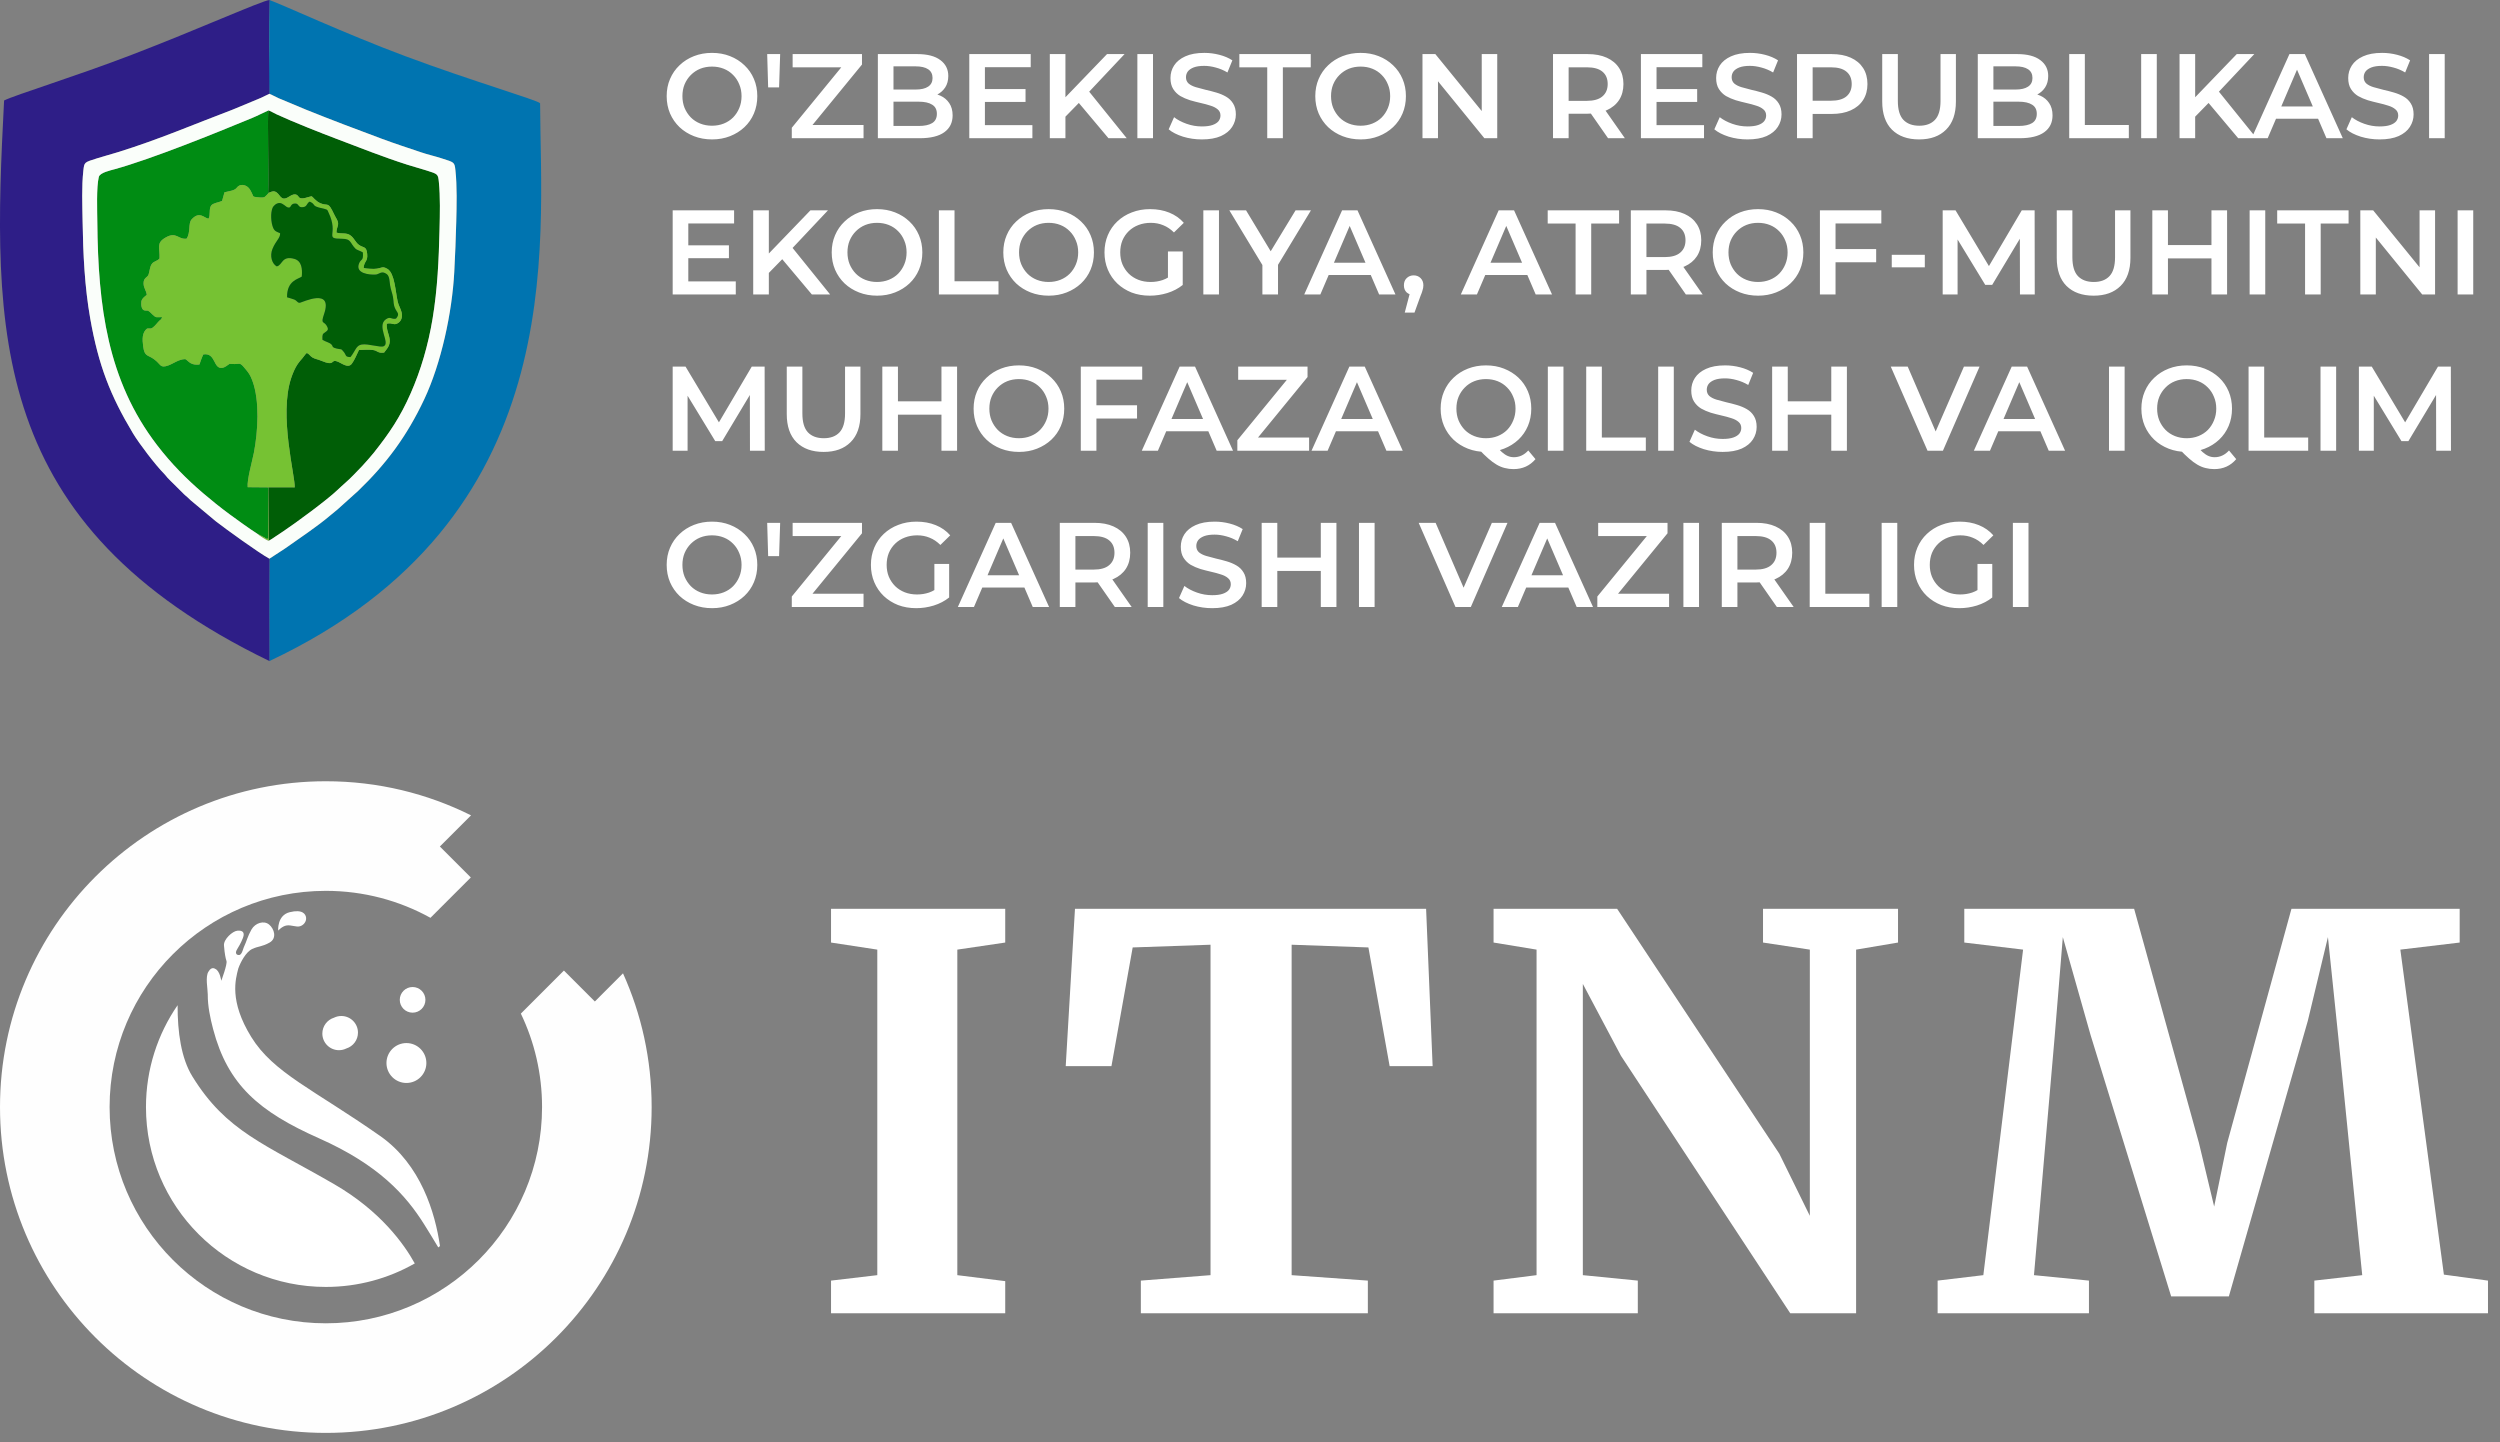 <svg width="208" height="120" viewBox="0 0 208 120" fill="none" xmlns="http://www.w3.org/2000/svg">
<rect x="0" y="0" width="208" height="120" fill="#808080" stroke="none"/>
<path fill-rule="evenodd" clip-rule="evenodd" d="M22.415 7.806C22.66 7.901 22.907 8.052 23.159 8.162L25.474 9.13C26.507 9.546 27.544 9.951 28.601 10.355C29.671 10.765 30.719 11.159 31.79 11.555C33.029 12.012 33.821 12.26 35.028 12.67C35.6 12.865 36.155 12.984 36.739 13.173C37.802 13.518 37.816 13.462 37.894 14.187C38.033 15.485 37.995 17.102 37.961 18.442C37.925 19.842 37.869 21.245 37.795 22.634C37.612 26.052 36.699 30.24 35.301 33.212C33.849 36.298 32.136 38.592 29.808 40.833L28.082 42.386C27.888 42.551 27.696 42.696 27.495 42.868C26.409 43.798 24.873 44.813 23.728 45.626L22.416 46.483C22.408 49.216 22.392 52.309 22.415 55C47.541 43.17 44.978 20.527 44.936 8.591C44.728 8.329 39.218 6.727 33.722 4.674C28.688 2.795 23.683 0.464 22.421 0C22.407 0.571 22.402 1.631 22.402 1.958C22.402 2.61 22.402 3.263 22.402 3.916C22.402 5.174 22.346 6.565 22.415 7.806Z" fill="#0074B0"/>
<path fill-rule="evenodd" clip-rule="evenodd" d="M22.415 55C22.409 54.071 22.402 51.927 22.402 50.728L22.416 46.483C21.569 46.026 18.8 44.028 17.948 43.364L15.868 41.626L13.935 39.746C13.847 39.646 13.78 39.543 13.69 39.454C12.933 38.697 11.564 36.884 11.067 36.057C9.18 32.915 8.196 30.403 7.508 26.504C7.044 23.876 6.913 21.142 6.872 18.404C6.853 17.067 6.788 15.501 6.936 14.194C7.016 13.483 7.003 13.513 8.092 13.169C8.652 12.992 9.235 12.841 9.8 12.665C13.243 11.594 16.113 10.349 19.354 9.123L21.672 8.159C21.929 8.051 22.168 7.911 22.416 7.806C22.389 5.359 22.351 2.442 22.421 0C21.806 0.048 16.395 2.478 10.957 4.561C6.162 6.398 1.301 7.884 0.34 8.36C-0.655 27.643 -1.012 43.645 22.415 55Z" fill="#2E1E87"/>
<path fill-rule="evenodd" clip-rule="evenodd" d="M22.368 16.035C22.502 16.003 22.655 15.877 22.856 15.932C23.333 16.063 23.307 16.856 24.046 16.363C24.656 15.956 24.779 16.306 24.879 16.414C25.096 16.646 25.651 16.37 25.915 16.329C26.02 16.35 26.246 16.734 26.661 16.911C27.305 17.186 27.267 16.7 27.791 17.814C27.869 17.978 27.944 18.099 28.029 18.256C28.282 18.724 27.987 18.867 27.994 19.354C28.447 19.487 28.823 19.324 29.178 19.6C29.487 19.839 29.574 20.168 29.867 20.375C30.258 20.652 30.482 20.459 30.549 21.116C30.617 21.783 30.297 21.7 30.253 22.285C30.361 22.346 30.635 22.351 30.758 22.362C31.822 22.45 31.682 22.034 32.248 22.381C32.843 22.745 32.907 24.298 33.09 25.103C33.164 25.427 33.336 25.664 33.414 25.99C33.503 26.361 33.397 26.669 33.166 26.843C32.779 27.138 32.644 26.808 32.181 26.934C32.137 27.437 32.365 27.79 32.42 28.229C32.489 28.771 32.141 29.076 31.955 29.336C31.406 29.404 31.442 29.178 31.02 29.117C30.678 29.068 30.218 29.116 29.864 29.122C29.702 29.456 29.488 29.98 29.273 30.261C28.943 30.693 28.413 30.188 28.035 30.065C27.469 29.883 27.941 30.529 26.677 29.995C26.46 29.904 26.205 29.861 26.023 29.76C25.791 29.632 25.763 29.468 25.523 29.369C25.384 29.483 25.278 29.673 25.15 29.817C25.003 29.981 24.884 30.12 24.767 30.291C24.554 30.6 24.367 31.032 24.226 31.455C23.187 34.572 24.582 39.683 24.52 40.549L22.333 40.548L22.36 44.995C22.535 44.909 22.764 44.743 22.959 44.612C23.169 44.471 23.357 44.348 23.558 44.213C24.586 43.528 27.245 41.578 28.109 40.74C28.515 40.347 28.96 39.996 29.417 39.517L30.154 38.755C30.47 38.396 30.807 38.04 31.099 37.67C32.396 36.035 33.292 34.719 34.171 32.72C35.004 30.828 35.624 28.733 35.994 26.497C36.401 24.04 36.509 21.642 36.57 19.081C36.601 17.834 36.638 16.358 36.513 15.14C36.446 14.476 36.435 14.481 35.475 14.179C34.945 14.012 34.411 13.869 33.91 13.71C31.889 13.067 29.933 12.284 28.002 11.554C26.684 11.055 24.331 10.127 23.015 9.513C22.865 9.443 22.433 9.205 22.344 9.185C22.21 9.607 22.404 14.907 22.314 16.019C22.341 16.045 22.296 16.034 22.368 16.035Z" fill="#005E06"/>
<path fill-rule="evenodd" clip-rule="evenodd" d="M21.397 44.401L21.946 44.687C22.077 44.78 21.85 44.561 22.04 44.741C22.151 44.847 22.192 44.832 22.313 44.812L22.316 40.55L20.606 40.535C20.535 39.944 20.991 38.343 21.12 37.68C21.458 35.938 21.623 33.353 20.997 31.675C20.814 31.187 20.677 30.998 20.361 30.634C20.256 30.512 20.075 30.253 19.894 30.265C19.534 30.289 19.474 30.303 19.094 30.274C18.903 30.392 18.736 30.571 18.483 30.607C17.724 30.713 17.967 29.316 16.916 29.489C16.841 29.621 16.629 30.205 16.592 30.329C16.305 30.354 16.097 30.34 15.88 30.226C15.68 30.119 15.575 29.96 15.416 29.878C14.866 29.887 14.429 30.253 13.994 30.408C13.286 30.661 13.414 30.316 12.799 29.877C12.283 29.508 12.028 29.678 11.914 28.84C11.828 28.207 11.821 27.656 12.238 27.335C12.476 27.303 12.532 27.391 12.717 27.249C12.935 27.082 13.13 26.798 13.258 26.685C13.387 26.57 13.425 26.581 13.486 26.386C13.007 26.373 13.001 26.475 12.711 26.191C12.254 25.745 12.376 25.87 12.064 25.837C11.755 25.805 11.73 25.351 11.759 25.095C11.786 24.849 12.07 24.64 12.21 24.535C12.171 24.162 11.958 23.989 11.944 23.602C11.926 23.099 12.265 23.097 12.354 22.856C12.463 22.561 12.446 22.25 12.615 21.982C12.783 21.715 13.089 21.742 13.272 21.502C13.313 20.598 12.975 20.234 13.755 19.776C14.691 19.227 14.788 19.943 15.523 19.858C15.878 19.341 15.638 18.588 15.942 18.253C16.599 17.531 16.984 18.141 17.344 18.196C17.529 17.942 17.36 17.373 17.571 17.098C17.739 16.879 18.21 16.846 18.477 16.717L18.677 15.999C19.121 15.883 19.51 15.874 19.712 15.603C19.948 15.283 20.409 15.345 20.675 15.617C20.798 15.743 20.864 15.887 20.95 16.054C21.087 16.32 20.992 16.363 21.319 16.4C21.486 16.419 21.862 16.467 22.004 16.395C22.065 16.364 22.318 16.106 22.367 16.035C22.296 16.034 22.341 16.045 22.313 16.019C22.403 14.907 22.209 9.607 22.343 9.185C21.895 9.381 21.438 9.625 20.976 9.816C17.868 11.103 12.661 13.213 9.541 14.079C9.208 14.171 8.311 14.362 8.222 14.72C8.013 15.579 8.089 17.515 8.098 18.511C8.164 25.47 8.929 31.639 13.075 37.043C14.262 38.59 15.522 39.856 16.915 41.047C17.599 41.632 18.326 42.216 19.098 42.786C19.667 43.204 20.782 44.013 21.397 44.401Z" fill="#008C13"/>
<path fill-rule="evenodd" clip-rule="evenodd" d="M23.305 19.403C23.054 19.291 22.862 19.261 22.735 18.977C22.536 18.527 22.496 17.71 22.681 17.28C22.746 17.127 23 16.878 23.273 16.891C23.544 16.905 23.759 17.193 23.934 17.252C24.276 17.367 24.094 16.937 24.56 16.931C24.912 16.927 24.754 17.326 25.269 17.225C25.557 17.168 25.513 16.9 25.772 16.773C26.29 17.02 25.935 17.091 26.524 17.263C26.708 17.315 26.849 17.343 27.041 17.39C27.278 17.449 27.242 17.492 27.339 17.696C28.219 19.534 26.913 19.863 28.452 19.866C29.235 19.868 29.09 20.187 29.563 20.677C29.695 20.812 29.999 20.873 30.191 21.003C30.244 21.748 30.051 21.504 29.883 21.896C29.517 22.756 30.738 22.881 31.268 22.843C31.54 22.825 31.75 22.483 32.18 22.805C32.418 22.983 32.407 23.414 32.457 23.738C32.515 24.104 32.638 24.39 32.697 24.709C32.775 25.138 32.703 25.306 32.9 25.715C33.051 26.032 33.284 26.109 32.95 26.509C32.533 26.595 32.498 26.291 32.103 26.567C31.306 27.127 32.503 28.556 31.923 28.807C31.627 28.936 30.638 28.575 30.099 28.663C29.616 28.741 29.586 29.18 29.158 29.711C28.698 29.695 28.821 29.559 28.621 29.305C28.335 28.943 28.444 29.114 28.001 28.998C27.857 28.96 27.738 28.934 27.674 28.828C27.617 28.735 27.685 28.78 27.582 28.668C27.423 28.496 27.118 28.444 26.832 28.278C26.827 28.082 26.796 27.841 26.924 27.741C27.211 27.512 27.427 27.481 27.156 27.064C26.921 26.702 26.669 26.994 26.968 26.112C27.712 23.916 25.211 25.134 24.967 25.186C24.761 25.23 24.722 25.019 24.483 24.922C24.283 24.843 24.084 24.799 23.884 24.735C23.856 23.332 24.84 23.216 25.107 23.012C25.169 22.382 25.105 21.713 24.488 21.538C23.428 21.236 23.512 22.072 23.023 22.164C22.619 21.938 22.435 21.293 22.667 20.717C22.948 20.023 23.332 19.805 23.305 19.403ZM21.398 44.401C21.518 44.522 22.179 44.97 22.36 44.995L22.333 40.548L24.52 40.549C24.582 39.683 23.187 34.572 24.226 31.455C24.367 31.032 24.554 30.6 24.767 30.29C24.884 30.12 25.003 29.981 25.15 29.817C25.278 29.673 25.384 29.483 25.523 29.369C25.763 29.468 25.791 29.632 26.023 29.76C26.206 29.861 26.46 29.904 26.678 29.995C27.941 30.529 27.469 29.883 28.035 30.065C28.413 30.188 28.943 30.693 29.273 30.261C29.488 29.98 29.702 29.456 29.864 29.122C30.218 29.116 30.678 29.068 31.02 29.117C31.442 29.178 31.406 29.404 31.955 29.336C32.141 29.076 32.489 28.771 32.42 28.229C32.365 27.79 32.137 27.437 32.181 26.934C32.644 26.808 32.779 27.138 33.166 26.843C33.397 26.669 33.503 26.361 33.414 25.99C33.336 25.664 33.164 25.427 33.09 25.103C32.907 24.298 32.843 22.745 32.248 22.381C31.683 22.034 31.822 22.45 30.758 22.362C30.635 22.351 30.361 22.346 30.253 22.285C30.297 21.7 30.617 21.783 30.549 21.116C30.482 20.458 30.258 20.652 29.867 20.375C29.574 20.167 29.487 19.839 29.178 19.6C28.823 19.324 28.447 19.487 27.994 19.354C27.987 18.867 28.282 18.724 28.029 18.256C27.944 18.099 27.869 17.978 27.791 17.814C27.267 16.7 27.305 17.186 26.661 16.911C26.246 16.734 26.02 16.35 25.915 16.329C25.651 16.37 25.096 16.646 24.879 16.414C24.779 16.306 24.656 15.956 24.046 16.363C23.307 16.856 23.333 16.063 22.856 15.932C22.655 15.877 22.502 16.003 22.368 16.035C22.319 16.106 22.066 16.364 22.005 16.395C21.863 16.467 21.487 16.419 21.319 16.4C20.993 16.363 21.088 16.32 20.95 16.054C20.864 15.887 20.799 15.743 20.676 15.617C20.41 15.345 19.949 15.283 19.712 15.603C19.511 15.874 19.122 15.883 18.677 15.999L18.478 16.717C18.21 16.846 17.74 16.879 17.572 17.098C17.361 17.373 17.53 17.942 17.345 18.196C16.985 18.141 16.6 17.531 15.943 18.253C15.639 18.588 15.879 19.341 15.524 19.857C14.789 19.943 14.692 19.227 13.756 19.776C12.976 20.234 13.314 20.598 13.273 21.502C13.09 21.742 12.784 21.715 12.616 21.982C12.447 22.25 12.463 22.561 12.355 22.856C12.266 23.097 11.927 23.099 11.945 23.602C11.959 23.989 12.172 24.162 12.211 24.535C12.071 24.64 11.787 24.849 11.76 25.095C11.731 25.351 11.756 25.805 12.065 25.837C12.377 25.87 12.255 25.745 12.712 26.191C13.002 26.475 13.007 26.373 13.486 26.386C13.426 26.581 13.387 26.57 13.258 26.685C13.131 26.798 12.936 27.082 12.718 27.249C12.533 27.391 12.476 27.303 12.239 27.335C11.822 27.656 11.828 28.207 11.915 28.84C12.029 29.678 12.284 29.508 12.8 29.877C13.415 30.316 13.287 30.661 13.995 30.408C14.43 30.253 14.867 29.887 15.417 29.878C15.576 29.96 15.681 30.119 15.88 30.226C16.098 30.34 16.306 30.354 16.593 30.329C16.63 30.205 16.842 29.621 16.916 29.489C17.968 29.316 17.725 30.713 18.483 30.607C18.737 30.571 18.904 30.392 19.095 30.274C19.474 30.303 19.535 30.289 19.895 30.265C20.075 30.253 20.257 30.512 20.362 30.634C20.677 30.998 20.815 31.187 20.998 31.675C21.624 33.353 21.459 35.938 21.121 37.68C20.992 38.343 20.536 39.944 20.606 40.535L22.316 40.55L22.314 44.812C22.193 44.832 22.152 44.847 22.041 44.74C21.851 44.561 22.078 44.78 21.946 44.687L21.398 44.401Z" fill="#76C233"/>
<path fill-rule="evenodd" clip-rule="evenodd" d="M22.359 44.995C22.178 44.97 21.517 44.522 21.398 44.401C20.782 44.013 19.667 43.204 19.098 42.786C18.326 42.216 17.599 41.632 16.915 41.047C15.522 39.856 14.262 38.59 13.075 37.043C8.929 31.639 8.164 25.47 8.098 18.511C8.089 17.515 8.013 15.579 8.223 14.72C8.311 14.362 9.208 14.171 9.541 14.079C12.661 13.214 17.869 11.103 20.977 9.816C21.438 9.625 21.895 9.381 22.343 9.185C22.433 9.205 22.865 9.443 23.015 9.513C24.33 10.127 26.684 11.055 28.001 11.554C29.932 12.284 31.888 13.067 33.91 13.71C34.41 13.869 34.945 14.012 35.475 14.179C36.435 14.481 36.445 14.476 36.513 15.14C36.637 16.358 36.6 17.834 36.57 19.081C36.508 21.642 36.4 24.04 35.994 26.497C35.624 28.733 35.004 30.828 34.17 32.72C33.291 34.719 32.396 36.035 31.099 37.67C30.806 38.04 30.469 38.396 30.153 38.755L29.417 39.517C28.959 39.996 28.514 40.347 28.109 40.74C27.244 41.578 24.585 43.528 23.558 44.213C23.356 44.348 23.168 44.471 22.958 44.612C22.764 44.743 22.535 44.909 22.359 44.995ZM22.416 46.483L23.727 45.626C24.873 44.813 26.408 43.798 27.495 42.868C27.696 42.696 27.888 42.551 28.082 42.386L29.807 40.833C32.136 38.592 33.849 36.298 35.301 33.212C36.699 30.24 37.612 26.052 37.795 22.634C37.869 21.245 37.925 19.842 37.961 18.442C37.995 17.102 38.033 15.485 37.894 14.187C37.816 13.462 37.801 13.518 36.739 13.173C36.155 12.984 35.6 12.865 35.028 12.67C33.821 12.26 33.029 12.012 31.79 11.555C30.719 11.159 29.671 10.765 28.601 10.355C27.544 9.951 26.507 9.546 25.474 9.13L23.158 8.162C22.907 8.052 22.66 7.901 22.415 7.806C22.168 7.911 21.928 8.051 21.672 8.159L19.354 9.123C16.113 10.349 13.243 11.595 9.8 12.665C9.234 12.841 8.652 12.992 8.092 13.169C7.003 13.513 7.016 13.483 6.935 14.194C6.787 15.501 6.852 17.067 6.872 18.404C6.913 21.142 7.044 23.876 7.508 26.504C8.196 30.403 9.18 32.915 11.066 36.057C11.563 36.884 12.933 38.697 13.69 39.454C13.779 39.543 13.847 39.646 13.935 39.746C14.103 39.938 14.31 40.116 14.486 40.3L15.306 41.119C15.399 41.212 15.493 41.281 15.593 41.368C15.692 41.452 15.767 41.542 15.868 41.626L17.947 43.364C18.8 44.028 21.569 46.026 22.416 46.483Z" fill="#FAFEFA"/>
<path fill-rule="evenodd" clip-rule="evenodd" d="M23.305 19.403C23.332 19.805 22.947 20.023 22.667 20.717C22.435 21.293 22.619 21.938 23.023 22.164C23.512 22.072 23.427 21.236 24.488 21.538C25.105 21.713 25.169 22.382 25.107 23.012C24.84 23.216 23.856 23.332 23.884 24.735C24.084 24.799 24.283 24.843 24.482 24.922C24.721 25.019 24.76 25.23 24.967 25.186C25.211 25.134 27.712 23.916 26.968 26.112C26.669 26.994 26.921 26.702 27.155 27.064C27.427 27.481 27.211 27.512 26.923 27.741C26.796 27.841 26.826 28.082 26.831 28.278C27.117 28.444 27.423 28.496 27.582 28.668C27.685 28.78 27.617 28.735 27.673 28.828C27.738 28.934 27.857 28.96 28.001 28.998C28.444 29.114 28.335 28.943 28.621 29.305C28.82 29.559 28.697 29.695 29.158 29.711C29.586 29.18 29.615 28.741 30.099 28.663C30.637 28.575 31.627 28.936 31.923 28.807C32.502 28.556 31.305 27.127 32.103 26.567C32.498 26.291 32.533 26.595 32.949 26.509C33.284 26.109 33.051 26.032 32.899 25.715C32.703 25.306 32.774 25.138 32.697 24.709C32.638 24.39 32.515 24.104 32.457 23.738C32.406 23.414 32.418 22.983 32.179 22.805C31.75 22.483 31.539 22.825 31.268 22.843C30.737 22.881 29.517 22.756 29.883 21.896C30.05 21.504 30.243 21.748 30.191 21.003C29.998 20.873 29.694 20.812 29.563 20.677C29.09 20.187 29.235 19.868 28.451 19.866C26.913 19.863 28.219 19.534 27.339 17.696C27.242 17.492 27.278 17.449 27.04 17.39C26.849 17.343 26.708 17.315 26.524 17.263C25.935 17.091 26.29 17.02 25.772 16.773C25.513 16.9 25.556 17.168 25.269 17.225C24.753 17.326 24.912 16.927 24.559 16.931C24.093 16.937 24.276 17.367 23.934 17.252C23.759 17.193 23.543 16.905 23.273 16.891C22.999 16.878 22.746 17.127 22.681 17.28C22.495 17.71 22.536 18.527 22.735 18.977C22.862 19.261 23.054 19.291 23.305 19.403Z" fill="#005E06"/>
<path d="M59.247 11.6C58.701 11.6 58.197 11.51 57.737 11.33C57.277 11.15 56.877 10.9 56.537 10.58C56.197 10.253 55.934 9.873 55.747 9.44C55.561 9 55.467 8.52 55.467 8C55.467 7.48 55.561 7.003 55.747 6.57C55.934 6.13 56.197 5.75 56.537 5.43C56.877 5.103 57.277 4.85 57.737 4.67C58.197 4.49 58.697 4.4 59.237 4.4C59.784 4.4 60.284 4.49 60.737 4.67C61.197 4.85 61.597 5.103 61.937 5.43C62.277 5.75 62.541 6.13 62.727 6.57C62.914 7.003 63.007 7.48 63.007 8C63.007 8.52 62.914 9 62.727 9.44C62.541 9.88 62.277 10.26 61.937 10.58C61.597 10.9 61.197 11.15 60.737 11.33C60.284 11.51 59.787 11.6 59.247 11.6ZM59.237 10.46C59.591 10.46 59.917 10.4 60.217 10.28C60.517 10.16 60.777 9.99 60.997 9.77C61.217 9.543 61.387 9.283 61.507 8.99C61.634 8.69 61.697 8.36 61.697 8C61.697 7.64 61.634 7.313 61.507 7.02C61.387 6.72 61.217 6.46 60.997 6.24C60.777 6.013 60.517 5.84 60.217 5.72C59.917 5.6 59.591 5.54 59.237 5.54C58.884 5.54 58.557 5.6 58.257 5.72C57.964 5.84 57.704 6.013 57.477 6.24C57.257 6.46 57.084 6.72 56.957 7.02C56.837 7.313 56.777 7.64 56.777 8C56.777 8.353 56.837 8.68 56.957 8.98C57.084 9.28 57.257 9.543 57.477 9.77C57.697 9.99 57.957 10.16 58.257 10.28C58.557 10.4 58.884 10.46 59.237 10.46ZM63.91 7.27L63.83 4.5H64.909L64.82 7.27H63.91ZM65.877 11.5V10.63L70.397 5.11L70.547 5.6H65.947V4.5H71.717V5.37L67.197 10.89L67.037 10.4H71.847V11.5H65.877ZM73.038 11.5V4.5H76.318C77.158 4.5 77.798 4.667 78.238 5C78.678 5.327 78.898 5.767 78.898 6.32C78.898 6.693 78.811 7.013 78.638 7.28C78.464 7.54 78.231 7.743 77.938 7.89C77.651 8.03 77.338 8.1 76.998 8.1L77.178 7.74C77.571 7.74 77.924 7.813 78.238 7.96C78.551 8.1 78.798 8.307 78.978 8.58C79.164 8.853 79.258 9.193 79.258 9.6C79.258 10.2 79.028 10.667 78.568 11C78.108 11.333 77.424 11.5 76.518 11.5H73.038ZM74.338 10.48H76.438C76.924 10.48 77.298 10.4 77.558 10.24C77.818 10.08 77.948 9.823 77.948 9.47C77.948 9.123 77.818 8.87 77.558 8.71C77.298 8.543 76.924 8.46 76.438 8.46H74.238V7.45H76.178C76.631 7.45 76.978 7.37 77.218 7.21C77.464 7.05 77.588 6.81 77.588 6.49C77.588 6.163 77.464 5.92 77.218 5.76C76.978 5.6 76.631 5.52 76.178 5.52H74.338V10.48ZM81.845 7.41H85.325V8.48H81.845V7.41ZM81.945 10.41H85.895V11.5H80.645V4.5H85.755V5.59H81.945V10.41ZM88.504 9.85L88.434 8.31L92.104 4.5H93.564L90.514 7.74L89.794 8.53L88.504 9.85ZM87.344 11.5V4.5H88.644V11.5H87.344ZM92.224 11.5L89.544 8.31L90.404 7.36L93.744 11.5H92.224ZM94.629 11.5V4.5H95.93V11.5H94.629ZM99.993 11.6C99.446 11.6 98.923 11.523 98.423 11.37C97.923 11.21 97.526 11.007 97.233 10.76L97.683 9.75C97.963 9.97 98.309 10.153 98.723 10.3C99.136 10.447 99.559 10.52 99.993 10.52C100.359 10.52 100.656 10.48 100.883 10.4C101.109 10.32 101.276 10.213 101.383 10.08C101.489 9.94 101.543 9.783 101.543 9.61C101.543 9.397 101.466 9.227 101.313 9.1C101.159 8.967 100.959 8.863 100.713 8.79C100.473 8.71 100.203 8.637 99.903 8.57C99.609 8.503 99.313 8.427 99.013 8.34C98.719 8.247 98.45 8.13 98.203 7.99C97.963 7.843 97.766 7.65 97.613 7.41C97.46 7.17 97.383 6.863 97.383 6.49C97.383 6.11 97.483 5.763 97.683 5.45C97.889 5.13 98.2 4.877 98.613 4.69C99.033 4.497 99.563 4.4 100.203 4.4C100.623 4.4 101.039 4.453 101.453 4.56C101.866 4.667 102.226 4.82 102.533 5.02L102.123 6.03C101.809 5.843 101.486 5.707 101.153 5.62C100.819 5.527 100.499 5.48 100.193 5.48C99.833 5.48 99.54 5.523 99.313 5.61C99.093 5.697 98.93 5.81 98.823 5.95C98.723 6.09 98.673 6.25 98.673 6.43C98.673 6.643 98.746 6.817 98.893 6.95C99.046 7.077 99.243 7.177 99.483 7.25C99.73 7.323 100.003 7.397 100.303 7.47C100.603 7.537 100.899 7.613 101.193 7.7C101.493 7.787 101.763 7.9 102.003 8.04C102.249 8.18 102.446 8.37 102.593 8.61C102.746 8.85 102.823 9.153 102.823 9.52C102.823 9.893 102.719 10.24 102.513 10.56C102.313 10.873 102.003 11.127 101.583 11.32C101.163 11.507 100.633 11.6 99.993 11.6ZM105.434 11.5V5.6H103.114V4.5H109.054V5.6H106.734V11.5H105.434ZM113.212 11.6C112.666 11.6 112.162 11.51 111.702 11.33C111.242 11.15 110.842 10.9 110.502 10.58C110.162 10.253 109.899 9.873 109.712 9.44C109.526 9 109.432 8.52 109.432 8C109.432 7.48 109.526 7.003 109.712 6.57C109.899 6.13 110.162 5.75 110.502 5.43C110.842 5.103 111.242 4.85 111.702 4.67C112.162 4.49 112.662 4.4 113.202 4.4C113.749 4.4 114.249 4.49 114.702 4.67C115.162 4.85 115.562 5.103 115.902 5.43C116.242 5.75 116.506 6.13 116.692 6.57C116.879 7.003 116.972 7.48 116.972 8C116.972 8.52 116.879 9 116.692 9.44C116.506 9.88 116.242 10.26 115.902 10.58C115.562 10.9 115.162 11.15 114.702 11.33C114.249 11.51 113.752 11.6 113.212 11.6ZM113.202 10.46C113.556 10.46 113.882 10.4 114.182 10.28C114.482 10.16 114.742 9.99 114.962 9.77C115.182 9.543 115.352 9.283 115.472 8.99C115.599 8.69 115.662 8.36 115.662 8C115.662 7.64 115.599 7.313 115.472 7.02C115.352 6.72 115.182 6.46 114.962 6.24C114.742 6.013 114.482 5.84 114.182 5.72C113.882 5.6 113.556 5.54 113.202 5.54C112.849 5.54 112.522 5.6 112.222 5.72C111.929 5.84 111.669 6.013 111.442 6.24C111.222 6.46 111.049 6.72 110.922 7.02C110.802 7.313 110.742 7.64 110.742 8C110.742 8.353 110.802 8.68 110.922 8.98C111.049 9.28 111.222 9.543 111.442 9.77C111.662 9.99 111.922 10.16 112.222 10.28C112.522 10.4 112.849 10.46 113.202 10.46ZM118.35 11.5V4.5H119.42L123.81 9.89H123.28V4.5H124.57V11.5H123.5L119.11 6.11H119.64V11.5H118.35ZM129.21 11.5V4.5H132.09C132.71 4.5 133.24 4.6 133.68 4.8C134.126 5 134.47 5.287 134.71 5.66C134.95 6.033 135.07 6.477 135.07 6.99C135.07 7.503 134.95 7.947 134.71 8.32C134.47 8.687 134.126 8.97 133.68 9.17C133.24 9.363 132.71 9.46 132.09 9.46H129.93L130.51 8.87V11.5H129.21ZM133.79 11.5L132.02 8.96H133.41L135.19 11.5H133.79ZM130.51 9.01L129.93 8.39H132.03C132.603 8.39 133.033 8.267 133.32 8.02C133.613 7.773 133.76 7.43 133.76 6.99C133.76 6.543 133.613 6.2 133.32 5.96C133.033 5.72 132.603 5.6 132.03 5.6H129.93L130.51 4.96V9.01ZM137.724 7.41H141.204V8.48H137.724V7.41ZM137.824 10.41H141.774V11.5H136.524V4.5H141.634V5.59H137.824V10.41ZM145.393 11.6C144.847 11.6 144.323 11.523 143.823 11.37C143.323 11.21 142.927 11.007 142.633 10.76L143.083 9.75C143.363 9.97 143.71 10.153 144.123 10.3C144.537 10.447 144.96 10.52 145.393 10.52C145.76 10.52 146.057 10.48 146.283 10.4C146.51 10.32 146.677 10.213 146.783 10.08C146.89 9.94 146.943 9.783 146.943 9.61C146.943 9.397 146.867 9.227 146.713 9.1C146.56 8.967 146.36 8.863 146.113 8.79C145.873 8.71 145.603 8.637 145.303 8.57C145.01 8.503 144.713 8.427 144.413 8.34C144.12 8.247 143.85 8.13 143.603 7.99C143.363 7.843 143.167 7.65 143.013 7.41C142.86 7.17 142.783 6.863 142.783 6.49C142.783 6.11 142.883 5.763 143.083 5.45C143.29 5.13 143.6 4.877 144.013 4.69C144.433 4.497 144.963 4.4 145.603 4.4C146.023 4.4 146.44 4.453 146.853 4.56C147.267 4.667 147.627 4.82 147.933 5.02L147.523 6.03C147.21 5.843 146.887 5.707 146.553 5.62C146.22 5.527 145.9 5.48 145.593 5.48C145.233 5.48 144.94 5.523 144.713 5.61C144.493 5.697 144.33 5.81 144.223 5.95C144.123 6.09 144.073 6.25 144.073 6.43C144.073 6.643 144.147 6.817 144.293 6.95C144.447 7.077 144.643 7.177 144.883 7.25C145.13 7.323 145.403 7.397 145.703 7.47C146.003 7.537 146.3 7.613 146.593 7.7C146.893 7.787 147.163 7.9 147.403 8.04C147.65 8.18 147.847 8.37 147.993 8.61C148.147 8.85 148.223 9.153 148.223 9.52C148.223 9.893 148.12 10.24 147.913 10.56C147.713 10.873 147.403 11.127 146.983 11.32C146.563 11.507 146.033 11.6 145.393 11.6ZM149.512 11.5V4.5H152.392C153.012 4.5 153.542 4.6 153.982 4.8C154.429 5 154.772 5.287 155.012 5.66C155.252 6.033 155.372 6.477 155.372 6.99C155.372 7.503 155.252 7.947 155.012 8.32C154.772 8.693 154.429 8.98 153.982 9.18C153.542 9.38 153.012 9.48 152.392 9.48H150.232L150.812 8.87V11.5H149.512ZM150.812 9.01L150.232 8.38H152.332C152.906 8.38 153.336 8.26 153.622 8.02C153.916 7.773 154.062 7.43 154.062 6.99C154.062 6.543 153.916 6.2 153.622 5.96C153.336 5.72 152.906 5.6 152.332 5.6H150.232L150.812 4.96V9.01ZM159.671 11.6C158.711 11.6 157.957 11.33 157.411 10.79C156.871 10.25 156.601 9.47 156.601 8.45V4.5H157.901V8.4C157.901 9.12 158.054 9.643 158.361 9.97C158.674 10.297 159.114 10.46 159.681 10.46C160.247 10.46 160.684 10.297 160.991 9.97C161.297 9.643 161.451 9.12 161.451 8.4V4.5H162.731V8.45C162.731 9.47 162.457 10.25 161.911 10.79C161.371 11.33 160.624 11.6 159.671 11.6ZM164.551 11.5V4.5H167.831C168.671 4.5 169.311 4.667 169.751 5C170.191 5.327 170.411 5.767 170.411 6.32C170.411 6.693 170.325 7.013 170.151 7.28C169.978 7.54 169.745 7.743 169.451 7.89C169.165 8.03 168.851 8.1 168.511 8.1L168.691 7.74C169.085 7.74 169.438 7.813 169.751 7.96C170.065 8.1 170.311 8.307 170.491 8.58C170.678 8.853 170.771 9.193 170.771 9.6C170.771 10.2 170.541 10.667 170.081 11C169.621 11.333 168.938 11.5 168.031 11.5H164.551ZM165.851 10.48H167.951C168.438 10.48 168.811 10.4 169.071 10.24C169.331 10.08 169.461 9.823 169.461 9.47C169.461 9.123 169.331 8.87 169.071 8.71C168.811 8.543 168.438 8.46 167.951 8.46H165.751V7.45H167.691C168.145 7.45 168.491 7.37 168.731 7.21C168.978 7.05 169.101 6.81 169.101 6.49C169.101 6.163 168.978 5.92 168.731 5.76C168.491 5.6 168.145 5.52 167.691 5.52H165.851V10.48ZM172.159 11.5V4.5H173.459V10.4H177.119V11.5H172.159ZM178.145 11.5V4.5H179.445V11.5H178.145ZM182.498 9.85L182.428 8.31L186.098 4.5H187.558L184.508 7.74L183.788 8.53L182.498 9.85ZM181.338 11.5V4.5H182.638V11.5H181.338ZM186.218 11.5L183.538 8.31L184.398 7.36L187.738 11.5H186.218ZM187.331 11.5L190.481 4.5H191.761L194.921 11.5H193.561L190.851 5.19H191.371L188.671 11.5H187.331ZM188.781 9.88L189.131 8.86H192.911L193.261 9.88H188.781ZM197.981 11.6C197.434 11.6 196.911 11.523 196.411 11.37C195.911 11.21 195.514 11.007 195.221 10.76L195.671 9.75C195.951 9.97 196.298 10.153 196.711 10.3C197.124 10.447 197.548 10.52 197.981 10.52C198.348 10.52 198.644 10.48 198.871 10.4C199.098 10.32 199.264 10.213 199.371 10.08C199.478 9.94 199.531 9.783 199.531 9.61C199.531 9.397 199.454 9.227 199.301 9.1C199.148 8.967 198.948 8.863 198.701 8.79C198.461 8.71 198.191 8.637 197.891 8.57C197.598 8.503 197.301 8.427 197.001 8.34C196.708 8.247 196.438 8.13 196.191 7.99C195.951 7.843 195.754 7.65 195.601 7.41C195.448 7.17 195.371 6.863 195.371 6.49C195.371 6.11 195.471 5.763 195.671 5.45C195.878 5.13 196.188 4.877 196.601 4.69C197.021 4.497 197.551 4.4 198.191 4.4C198.611 4.4 199.028 4.453 199.441 4.56C199.854 4.667 200.214 4.82 200.521 5.02L200.111 6.03C199.798 5.843 199.474 5.707 199.141 5.62C198.808 5.527 198.488 5.48 198.181 5.48C197.821 5.48 197.528 5.523 197.301 5.61C197.081 5.697 196.918 5.81 196.811 5.95C196.711 6.09 196.661 6.25 196.661 6.43C196.661 6.643 196.734 6.817 196.881 6.95C197.034 7.077 197.231 7.177 197.471 7.25C197.718 7.323 197.991 7.397 198.291 7.47C198.591 7.537 198.888 7.613 199.181 7.7C199.481 7.787 199.751 7.9 199.991 8.04C200.238 8.18 200.434 8.37 200.581 8.61C200.734 8.85 200.811 9.153 200.811 9.52C200.811 9.893 200.708 10.24 200.501 10.56C200.301 10.873 199.991 11.127 199.571 11.32C199.151 11.507 198.621 11.6 197.981 11.6ZM202.1 11.5V4.5H203.4V11.5H202.1ZM57.167 20.41H60.647V21.48H57.167V20.41ZM57.267 23.41H61.217V24.5H55.967V17.5H61.077V18.59H57.267V23.41ZM63.827 22.85L63.757 21.31L67.427 17.5H68.887L65.837 20.74L65.117 21.53L63.827 22.85ZM62.667 24.5V17.5H63.967V24.5H62.667ZM67.547 24.5L64.867 21.31L65.727 20.36L69.067 24.5H67.547ZM72.978 24.6C72.431 24.6 71.928 24.51 71.468 24.33C71.008 24.15 70.608 23.9 70.268 23.58C69.928 23.253 69.665 22.873 69.478 22.44C69.291 22 69.198 21.52 69.198 21C69.198 20.48 69.291 20.003 69.478 19.57C69.665 19.13 69.928 18.75 70.268 18.43C70.608 18.103 71.008 17.85 71.468 17.67C71.928 17.49 72.428 17.4 72.968 17.4C73.514 17.4 74.014 17.49 74.468 17.67C74.928 17.85 75.328 18.103 75.668 18.43C76.008 18.75 76.271 19.13 76.458 19.57C76.644 20.003 76.738 20.48 76.738 21C76.738 21.52 76.644 22 76.458 22.44C76.271 22.88 76.008 23.26 75.668 23.58C75.328 23.9 74.928 24.15 74.468 24.33C74.014 24.51 73.518 24.6 72.978 24.6ZM72.968 23.46C73.321 23.46 73.648 23.4 73.948 23.28C74.248 23.16 74.508 22.99 74.728 22.77C74.948 22.543 75.118 22.283 75.238 21.99C75.365 21.69 75.428 21.36 75.428 21C75.428 20.64 75.365 20.313 75.238 20.02C75.118 19.72 74.948 19.46 74.728 19.24C74.508 19.013 74.248 18.84 73.948 18.72C73.648 18.6 73.321 18.54 72.968 18.54C72.615 18.54 72.288 18.6 71.988 18.72C71.695 18.84 71.434 19.013 71.208 19.24C70.988 19.46 70.814 19.72 70.688 20.02C70.568 20.313 70.508 20.64 70.508 21C70.508 21.353 70.568 21.68 70.688 21.98C70.814 22.28 70.988 22.543 71.208 22.77C71.428 22.99 71.688 23.16 71.988 23.28C72.288 23.4 72.615 23.46 72.968 23.46ZM78.116 24.5V17.5H79.416V23.4H83.076V24.5H78.116ZM87.255 24.6C86.709 24.6 86.205 24.51 85.745 24.33C85.285 24.15 84.885 23.9 84.545 23.58C84.205 23.253 83.942 22.873 83.755 22.44C83.569 22 83.475 21.52 83.475 21C83.475 20.48 83.569 20.003 83.755 19.57C83.942 19.13 84.205 18.75 84.545 18.43C84.885 18.103 85.285 17.85 85.745 17.67C86.205 17.49 86.705 17.4 87.245 17.4C87.792 17.4 88.292 17.49 88.745 17.67C89.205 17.85 89.605 18.103 89.945 18.43C90.285 18.75 90.549 19.13 90.735 19.57C90.922 20.003 91.015 20.48 91.015 21C91.015 21.52 90.922 22 90.735 22.44C90.549 22.88 90.285 23.26 89.945 23.58C89.605 23.9 89.205 24.15 88.745 24.33C88.292 24.51 87.795 24.6 87.255 24.6ZM87.245 23.46C87.599 23.46 87.925 23.4 88.225 23.28C88.525 23.16 88.785 22.99 89.005 22.77C89.225 22.543 89.395 22.283 89.515 21.99C89.642 21.69 89.705 21.36 89.705 21C89.705 20.64 89.642 20.313 89.515 20.02C89.395 19.72 89.225 19.46 89.005 19.24C88.785 19.013 88.525 18.84 88.225 18.72C87.925 18.6 87.599 18.54 87.245 18.54C86.892 18.54 86.565 18.6 86.265 18.72C85.972 18.84 85.712 19.013 85.485 19.24C85.265 19.46 85.092 19.72 84.965 20.02C84.845 20.313 84.785 20.64 84.785 21C84.785 21.353 84.845 21.68 84.965 21.98C85.092 22.28 85.265 22.543 85.485 22.77C85.705 22.99 85.965 23.16 86.265 23.28C86.565 23.4 86.892 23.46 87.245 23.46ZM95.663 24.6C95.117 24.6 94.613 24.513 94.153 24.34C93.7 24.16 93.303 23.91 92.963 23.59C92.623 23.263 92.36 22.88 92.173 22.44C91.987 22 91.893 21.52 91.893 21C91.893 20.48 91.987 20 92.173 19.56C92.36 19.12 92.623 18.74 92.963 18.42C93.31 18.093 93.713 17.843 94.173 17.67C94.633 17.49 95.136 17.4 95.683 17.4C96.276 17.4 96.81 17.497 97.283 17.69C97.763 17.883 98.166 18.167 98.493 18.54L97.673 19.34C97.4 19.067 97.103 18.867 96.783 18.74C96.47 18.607 96.123 18.54 95.743 18.54C95.376 18.54 95.037 18.6 94.723 18.72C94.41 18.84 94.14 19.01 93.913 19.23C93.686 19.45 93.51 19.71 93.383 20.01C93.263 20.31 93.203 20.64 93.203 21C93.203 21.353 93.263 21.68 93.383 21.98C93.51 22.28 93.686 22.543 93.913 22.77C94.14 22.99 94.406 23.16 94.713 23.28C95.02 23.4 95.36 23.46 95.733 23.46C96.08 23.46 96.413 23.407 96.733 23.3C97.06 23.187 97.37 23 97.663 22.74L98.403 23.71C98.037 24.003 97.61 24.227 97.123 24.38C96.643 24.527 96.156 24.6 95.663 24.6ZM97.173 23.54V20.92H98.403V23.71L97.173 23.54ZM100.118 24.5V17.5H101.418V24.5H100.118ZM105.031 24.5V21.73L105.321 22.53L102.281 17.5H103.671L106.111 21.55H105.331L107.791 17.5H109.071L106.031 22.53L106.331 21.73V24.5H105.031ZM108.512 24.5L111.663 17.5H112.943L116.103 24.5H114.743L112.033 18.19H112.553L109.853 24.5H108.512ZM109.963 22.88L110.313 21.86H114.093L114.442 22.88H109.963ZM116.875 26.01L117.455 23.8L117.625 24.54C117.391 24.54 117.195 24.47 117.035 24.33C116.881 24.183 116.805 23.987 116.805 23.74C116.805 23.487 116.881 23.287 117.035 23.14C117.195 22.987 117.388 22.91 117.615 22.91C117.848 22.91 118.041 22.987 118.195 23.14C118.348 23.293 118.425 23.493 118.425 23.74C118.425 23.807 118.418 23.88 118.405 23.96C118.391 24.033 118.368 24.12 118.335 24.22C118.308 24.32 118.261 24.447 118.195 24.6L117.685 26.01H116.875ZM121.54 24.5L124.69 17.5H125.97L129.13 24.5H127.77L125.06 18.19H125.58L122.88 24.5H121.54ZM122.99 22.88L123.34 21.86H127.12L127.47 22.88H122.99ZM131.089 24.5V18.6H128.769V17.5H134.709V18.6H132.389V24.5H131.089ZM135.684 24.5V17.5H138.564C139.184 17.5 139.714 17.6 140.154 17.8C140.601 18 140.944 18.287 141.184 18.66C141.424 19.033 141.544 19.477 141.544 19.99C141.544 20.503 141.424 20.947 141.184 21.32C140.944 21.687 140.601 21.97 140.154 22.17C139.714 22.363 139.184 22.46 138.564 22.46H136.404L136.984 21.87V24.5H135.684ZM140.264 24.5L138.494 21.96H139.884L141.664 24.5H140.264ZM136.984 22.01L136.404 21.39H138.504C139.077 21.39 139.507 21.267 139.794 21.02C140.087 20.773 140.234 20.43 140.234 19.99C140.234 19.543 140.087 19.2 139.794 18.96C139.507 18.72 139.077 18.6 138.504 18.6H136.404L136.984 17.96V22.01ZM146.279 24.6C145.732 24.6 145.229 24.51 144.769 24.33C144.309 24.15 143.909 23.9 143.569 23.58C143.229 23.253 142.965 22.873 142.779 22.44C142.592 22 142.499 21.52 142.499 21C142.499 20.48 142.592 20.003 142.779 19.57C142.965 19.13 143.229 18.75 143.569 18.43C143.909 18.103 144.309 17.85 144.769 17.67C145.229 17.49 145.729 17.4 146.269 17.4C146.815 17.4 147.315 17.49 147.769 17.67C148.229 17.85 148.629 18.103 148.969 18.43C149.309 18.75 149.572 19.13 149.759 19.57C149.945 20.003 150.039 20.48 150.039 21C150.039 21.52 149.945 22 149.759 22.44C149.572 22.88 149.309 23.26 148.969 23.58C148.629 23.9 148.229 24.15 147.769 24.33C147.315 24.51 146.819 24.6 146.279 24.6ZM146.269 23.46C146.622 23.46 146.949 23.4 147.249 23.28C147.549 23.16 147.809 22.99 148.029 22.77C148.249 22.543 148.419 22.283 148.539 21.99C148.665 21.69 148.729 21.36 148.729 21C148.729 20.64 148.665 20.313 148.539 20.02C148.419 19.72 148.249 19.46 148.029 19.24C147.809 19.013 147.549 18.84 147.249 18.72C146.949 18.6 146.622 18.54 146.269 18.54C145.915 18.54 145.589 18.6 145.289 18.72C144.995 18.84 144.735 19.013 144.509 19.24C144.289 19.46 144.115 19.72 143.989 20.02C143.869 20.313 143.809 20.64 143.809 21C143.809 21.353 143.869 21.68 143.989 21.98C144.115 22.28 144.289 22.543 144.509 22.77C144.729 22.99 144.989 23.16 145.289 23.28C145.589 23.4 145.915 23.46 146.269 23.46ZM152.607 20.72H156.097V21.82H152.607V20.72ZM152.717 24.5H151.417V17.5H156.527V18.59H152.717V24.5ZM157.394 22.24V21.2H160.144V22.24H157.394ZM161.631 24.5V17.5H162.701L165.761 22.61H165.201L168.211 17.5H169.281L169.291 24.5H168.061L168.051 19.43H168.311L165.751 23.7H165.171L162.571 19.43H162.871V24.5H161.631ZM174.192 24.6C173.232 24.6 172.479 24.33 171.932 23.79C171.392 23.25 171.122 22.47 171.122 21.45V17.5H172.422V21.4C172.422 22.12 172.576 22.643 172.882 22.97C173.196 23.297 173.636 23.46 174.202 23.46C174.769 23.46 175.206 23.297 175.512 22.97C175.819 22.643 175.972 22.12 175.972 21.4V17.5H177.252V21.45C177.252 22.47 176.979 23.25 176.432 23.79C175.892 24.33 175.146 24.6 174.192 24.6ZM183.993 17.5H185.293V24.5H183.993V17.5ZM180.373 24.5H179.073V17.5H180.373V24.5ZM184.093 21.5H180.263V20.39H184.093V21.5ZM187.169 24.5V17.5H188.469V24.5H187.169ZM191.782 24.5V18.6H189.462V17.5H195.402V18.6H193.082V24.5H191.782ZM196.378 24.5V17.5H197.448L201.838 22.89H201.308V17.5H202.598V24.5H201.528L197.138 19.11H197.668V24.5H196.378ZM204.473 24.5V17.5H205.773V24.5H204.473ZM55.967 37.5V30.5H57.037L60.097 35.61H59.537L62.547 30.5H63.617L63.627 37.5H62.397L62.387 32.43H62.647L60.087 36.7H59.507L56.907 32.43H57.207V37.5H55.967ZM68.528 37.6C67.568 37.6 66.815 37.33 66.268 36.79C65.728 36.25 65.458 35.47 65.458 34.45V30.5H66.758V34.4C66.758 35.12 66.912 35.643 67.218 35.97C67.531 36.297 67.972 36.46 68.538 36.46C69.105 36.46 69.541 36.297 69.848 35.97C70.155 35.643 70.308 35.12 70.308 34.4V30.5H71.588V34.45C71.588 35.47 71.315 36.25 70.768 36.79C70.228 37.33 69.481 37.6 68.528 37.6ZM78.329 30.5H79.629V37.5H78.329V30.5ZM74.709 37.5H73.409V30.5H74.709V37.5ZM78.429 34.5H74.599V33.39H78.429V34.5ZM84.784 37.6C84.238 37.6 83.734 37.51 83.275 37.33C82.814 37.15 82.415 36.9 82.075 36.58C81.734 36.253 81.471 35.873 81.284 35.44C81.098 35 81.004 34.52 81.004 34C81.004 33.48 81.098 33.003 81.284 32.57C81.471 32.13 81.734 31.75 82.075 31.43C82.415 31.103 82.814 30.85 83.275 30.67C83.734 30.49 84.234 30.4 84.775 30.4C85.321 30.4 85.821 30.49 86.275 30.67C86.734 30.85 87.135 31.103 87.475 31.43C87.814 31.75 88.078 32.13 88.264 32.57C88.451 33.003 88.544 33.48 88.544 34C88.544 34.52 88.451 35 88.264 35.44C88.078 35.88 87.814 36.26 87.475 36.58C87.135 36.9 86.734 37.15 86.275 37.33C85.821 37.51 85.325 37.6 84.784 37.6ZM84.775 36.46C85.128 36.46 85.454 36.4 85.754 36.28C86.055 36.16 86.314 35.99 86.534 35.77C86.754 35.543 86.924 35.283 87.044 34.99C87.171 34.69 87.234 34.36 87.234 34C87.234 33.64 87.171 33.313 87.044 33.02C86.924 32.72 86.754 32.46 86.534 32.24C86.314 32.013 86.055 31.84 85.754 31.72C85.454 31.6 85.128 31.54 84.775 31.54C84.421 31.54 84.094 31.6 83.794 31.72C83.501 31.84 83.241 32.013 83.014 32.24C82.794 32.46 82.621 32.72 82.495 33.02C82.374 33.313 82.314 33.64 82.314 34C82.314 34.353 82.374 34.68 82.495 34.98C82.621 35.28 82.794 35.543 83.014 35.77C83.234 35.99 83.495 36.16 83.794 36.28C84.094 36.4 84.421 36.46 84.775 36.46ZM91.112 33.72H94.602V34.82H91.112V33.72ZM91.222 37.5H89.922V30.5H95.032V31.59H91.222V37.5ZM94.997 37.5L98.147 30.5H99.427L102.587 37.5H101.227L98.517 31.19H99.037L96.337 37.5H94.997ZM96.447 35.88L96.797 34.86H100.577L100.927 35.88H96.447ZM102.947 37.5V36.63L107.467 31.11L107.617 31.6H103.017V30.5H108.787V31.37L104.267 36.89L104.107 36.4H108.917V37.5H102.947ZM109.118 37.5L112.268 30.5H113.548L116.708 37.5H115.348L112.638 31.19H113.158L110.458 37.5H109.118ZM110.568 35.88L110.918 34.86H114.698L115.048 35.88H110.568ZM123.642 37.6C123.095 37.6 122.592 37.51 122.132 37.33C121.672 37.15 121.272 36.9 120.932 36.58C120.592 36.253 120.329 35.873 120.142 35.44C119.955 35 119.862 34.52 119.862 34C119.862 33.48 119.955 33.003 120.142 32.57C120.329 32.13 120.592 31.75 120.932 31.43C121.272 31.103 121.672 30.85 122.132 30.67C122.592 30.49 123.092 30.4 123.632 30.4C124.179 30.4 124.679 30.49 125.132 30.67C125.592 30.85 125.992 31.1 126.332 31.42C126.672 31.74 126.935 32.12 127.122 32.56C127.309 33 127.402 33.48 127.402 34C127.402 34.52 127.309 35 127.122 35.44C126.935 35.88 126.672 36.26 126.332 36.58C125.992 36.9 125.592 37.15 125.132 37.33C124.679 37.51 124.182 37.6 123.642 37.6ZM125.922 39.03C125.675 39.03 125.435 39 125.202 38.94C124.975 38.887 124.749 38.793 124.522 38.66C124.302 38.533 124.072 38.363 123.832 38.15C123.592 37.943 123.329 37.687 123.042 37.38L124.422 37.02C124.609 37.267 124.785 37.463 124.952 37.61C125.125 37.763 125.292 37.873 125.452 37.94C125.612 38.007 125.779 38.04 125.952 38.04C126.412 38.04 126.812 37.853 127.152 37.48L127.752 38.2C127.285 38.753 126.675 39.03 125.922 39.03ZM123.632 36.46C123.985 36.46 124.312 36.4 124.612 36.28C124.912 36.16 125.172 35.99 125.392 35.77C125.612 35.543 125.782 35.28 125.902 34.98C126.029 34.68 126.092 34.353 126.092 34C126.092 33.64 126.029 33.313 125.902 33.02C125.782 32.72 125.612 32.46 125.392 32.24C125.172 32.013 124.912 31.84 124.612 31.72C124.312 31.6 123.985 31.54 123.632 31.54C123.279 31.54 122.952 31.6 122.652 31.72C122.352 31.84 122.092 32.013 121.872 32.24C121.652 32.46 121.479 32.72 121.352 33.02C121.232 33.313 121.172 33.64 121.172 34C121.172 34.353 121.232 34.68 121.352 34.98C121.479 35.28 121.652 35.543 121.872 35.77C122.092 35.99 122.352 36.16 122.652 36.28C122.952 36.4 123.279 36.46 123.632 36.46ZM128.78 37.5V30.5H130.08V37.5H128.78ZM131.973 37.5V30.5H133.273V36.4H136.933V37.5H131.973ZM137.96 37.5V30.5H139.26V37.5H137.96ZM143.323 37.6C142.776 37.6 142.253 37.523 141.753 37.37C141.253 37.21 140.856 37.007 140.563 36.76L141.013 35.75C141.293 35.97 141.64 36.153 142.053 36.3C142.466 36.447 142.89 36.52 143.323 36.52C143.69 36.52 143.986 36.48 144.213 36.4C144.44 36.32 144.606 36.213 144.713 36.08C144.82 35.94 144.873 35.783 144.873 35.61C144.873 35.397 144.796 35.227 144.643 35.1C144.49 34.967 144.29 34.863 144.043 34.79C143.803 34.71 143.533 34.637 143.233 34.57C142.94 34.503 142.643 34.427 142.343 34.34C142.05 34.247 141.78 34.13 141.533 33.99C141.293 33.843 141.096 33.65 140.943 33.41C140.79 33.17 140.713 32.863 140.713 32.49C140.713 32.11 140.813 31.763 141.013 31.45C141.22 31.13 141.53 30.877 141.943 30.69C142.363 30.497 142.893 30.4 143.533 30.4C143.953 30.4 144.37 30.453 144.783 30.56C145.196 30.667 145.556 30.82 145.863 31.02L145.453 32.03C145.14 31.843 144.816 31.707 144.483 31.62C144.15 31.527 143.83 31.48 143.523 31.48C143.163 31.48 142.87 31.523 142.643 31.61C142.423 31.697 142.26 31.81 142.153 31.95C142.053 32.09 142.003 32.25 142.003 32.43C142.003 32.643 142.076 32.817 142.223 32.95C142.376 33.077 142.573 33.177 142.813 33.25C143.06 33.323 143.333 33.397 143.633 33.47C143.933 33.537 144.23 33.613 144.523 33.7C144.823 33.787 145.093 33.9 145.333 34.04C145.58 34.18 145.776 34.37 145.923 34.61C146.076 34.85 146.153 35.153 146.153 35.52C146.153 35.893 146.05 36.24 145.843 36.56C145.643 36.873 145.333 37.127 144.913 37.32C144.493 37.507 143.963 37.6 143.323 37.6ZM152.362 30.5H153.662V37.5H152.362V30.5ZM148.742 37.5H147.442V30.5H148.742V37.5ZM152.462 34.5H148.632V33.39H152.462V34.5ZM160.371 37.5L157.311 30.5H158.721L161.451 36.83H160.641L163.401 30.5H164.701L161.651 37.5H160.371ZM164.225 37.5L167.375 30.5H168.655L171.815 37.5H170.455L167.745 31.19H168.265L165.565 37.5H164.225ZM165.675 35.88L166.025 34.86H169.805L170.155 35.88H165.675ZM175.469 37.5V30.5H176.769V37.5H175.469ZM181.943 37.6C181.396 37.6 180.893 37.51 180.433 37.33C179.973 37.15 179.573 36.9 179.233 36.58C178.893 36.253 178.629 35.873 178.443 35.44C178.256 35 178.163 34.52 178.163 34C178.163 33.48 178.256 33.003 178.443 32.57C178.629 32.13 178.893 31.75 179.233 31.43C179.573 31.103 179.973 30.85 180.433 30.67C180.893 30.49 181.393 30.4 181.933 30.4C182.479 30.4 182.979 30.49 183.433 30.67C183.893 30.85 184.293 31.1 184.633 31.42C184.973 31.74 185.236 32.12 185.423 32.56C185.609 33 185.703 33.48 185.703 34C185.703 34.52 185.609 35 185.423 35.44C185.236 35.88 184.973 36.26 184.633 36.58C184.293 36.9 183.893 37.15 183.433 37.33C182.979 37.51 182.483 37.6 181.943 37.6ZM184.223 39.03C183.976 39.03 183.736 39 183.503 38.94C183.276 38.887 183.049 38.793 182.823 38.66C182.603 38.533 182.373 38.363 182.133 38.15C181.893 37.943 181.629 37.687 181.343 37.38L182.723 37.02C182.909 37.267 183.086 37.463 183.253 37.61C183.426 37.763 183.593 37.873 183.753 37.94C183.913 38.007 184.079 38.04 184.253 38.04C184.713 38.04 185.113 37.853 185.453 37.48L186.053 38.2C185.586 38.753 184.976 39.03 184.223 39.03ZM181.933 36.46C182.286 36.46 182.613 36.4 182.913 36.28C183.213 36.16 183.473 35.99 183.693 35.77C183.913 35.543 184.083 35.28 184.203 34.98C184.329 34.68 184.393 34.353 184.393 34C184.393 33.64 184.329 33.313 184.203 33.02C184.083 32.72 183.913 32.46 183.693 32.24C183.473 32.013 183.213 31.84 182.913 31.72C182.613 31.6 182.286 31.54 181.933 31.54C181.579 31.54 181.253 31.6 180.953 31.72C180.653 31.84 180.393 32.013 180.173 32.24C179.953 32.46 179.779 32.72 179.653 33.02C179.533 33.313 179.473 33.64 179.473 34C179.473 34.353 179.533 34.68 179.653 34.98C179.779 35.28 179.953 35.543 180.173 35.77C180.393 35.99 180.653 36.16 180.953 36.28C181.253 36.4 181.579 36.46 181.933 36.46ZM187.081 37.5V30.5H188.381V36.4H192.041V37.5H187.081ZM193.067 37.5V30.5H194.367V37.5H193.067ZM196.26 37.5V30.5H197.33L200.39 35.61H199.83L202.84 30.5H203.91L203.92 37.5H202.69L202.68 32.43H202.94L200.38 36.7H199.8L197.2 32.43H197.5V37.5H196.26ZM59.247 50.6C58.701 50.6 58.197 50.51 57.737 50.33C57.277 50.15 56.877 49.9 56.537 49.58C56.197 49.253 55.934 48.873 55.747 48.44C55.561 48 55.467 47.52 55.467 47C55.467 46.48 55.561 46.003 55.747 45.57C55.934 45.13 56.197 44.75 56.537 44.43C56.877 44.103 57.277 43.85 57.737 43.67C58.197 43.49 58.697 43.4 59.237 43.4C59.784 43.4 60.284 43.49 60.737 43.67C61.197 43.85 61.597 44.103 61.937 44.43C62.277 44.75 62.541 45.13 62.727 45.57C62.914 46.003 63.007 46.48 63.007 47C63.007 47.52 62.914 48 62.727 48.44C62.541 48.88 62.277 49.26 61.937 49.58C61.597 49.9 61.197 50.15 60.737 50.33C60.284 50.51 59.787 50.6 59.247 50.6ZM59.237 49.46C59.591 49.46 59.917 49.4 60.217 49.28C60.517 49.16 60.777 48.99 60.997 48.77C61.217 48.543 61.387 48.283 61.507 47.99C61.634 47.69 61.697 47.36 61.697 47C61.697 46.64 61.634 46.313 61.507 46.02C61.387 45.72 61.217 45.46 60.997 45.24C60.777 45.013 60.517 44.84 60.217 44.72C59.917 44.6 59.591 44.54 59.237 44.54C58.884 44.54 58.557 44.6 58.257 44.72C57.964 44.84 57.704 45.013 57.477 45.24C57.257 45.46 57.084 45.72 56.957 46.02C56.837 46.313 56.777 46.64 56.777 47C56.777 47.353 56.837 47.68 56.957 47.98C57.084 48.28 57.257 48.543 57.477 48.77C57.697 48.99 57.957 49.16 58.257 49.28C58.557 49.4 58.884 49.46 59.237 49.46ZM63.91 46.27L63.83 43.5H64.909L64.82 46.27H63.91ZM65.877 50.5V49.63L70.397 44.11L70.547 44.6H65.947V43.5H71.717V44.37L67.197 49.89L67.037 49.4H71.847V50.5H65.877ZM76.23 50.6C75.683 50.6 75.18 50.513 74.719 50.34C74.266 50.16 73.87 49.91 73.529 49.59C73.189 49.263 72.926 48.88 72.74 48.44C72.553 48 72.46 47.52 72.46 47C72.46 46.48 72.553 46 72.74 45.56C72.926 45.12 73.189 44.74 73.529 44.42C73.876 44.093 74.279 43.843 74.74 43.67C75.2 43.49 75.703 43.4 76.249 43.4C76.843 43.4 77.376 43.497 77.85 43.69C78.329 43.883 78.733 44.167 79.059 44.54L78.24 45.34C77.966 45.067 77.669 44.867 77.35 44.74C77.036 44.607 76.689 44.54 76.309 44.54C75.943 44.54 75.603 44.6 75.29 44.72C74.976 44.84 74.706 45.01 74.48 45.23C74.253 45.45 74.076 45.71 73.95 46.01C73.829 46.31 73.769 46.64 73.769 47C73.769 47.353 73.829 47.68 73.95 47.98C74.076 48.28 74.253 48.543 74.48 48.77C74.706 48.99 74.973 49.16 75.279 49.28C75.586 49.4 75.926 49.46 76.299 49.46C76.646 49.46 76.98 49.407 77.299 49.3C77.626 49.187 77.936 49 78.23 48.74L78.969 49.71C78.603 50.003 78.176 50.227 77.689 50.38C77.21 50.527 76.723 50.6 76.23 50.6ZM77.74 49.54V46.92H78.969V49.71L77.74 49.54ZM79.694 50.5L82.844 43.5H84.124L87.284 50.5H85.924L83.214 44.19H83.734L81.034 50.5H79.694ZM81.144 48.88L81.494 47.86H85.274L85.624 48.88H81.144ZM88.174 50.5V43.5H91.054C91.674 43.5 92.204 43.6 92.644 43.8C93.091 44 93.434 44.287 93.674 44.66C93.914 45.033 94.034 45.477 94.034 45.99C94.034 46.503 93.914 46.947 93.674 47.32C93.434 47.687 93.091 47.97 92.644 48.17C92.204 48.363 91.674 48.46 91.054 48.46H88.894L89.474 47.87V50.5H88.174ZM92.754 50.5L90.984 47.96H92.374L94.154 50.5H92.754ZM89.474 48.01L88.894 47.39H90.994C91.568 47.39 91.998 47.267 92.284 47.02C92.578 46.773 92.724 46.43 92.724 45.99C92.724 45.543 92.578 45.2 92.284 44.96C91.998 44.72 91.568 44.6 90.994 44.6H88.894L89.474 43.96V48.01ZM95.489 50.5V43.5H96.789V50.5H95.489ZM100.852 50.6C100.306 50.6 99.782 50.523 99.282 50.37C98.782 50.21 98.385 50.007 98.092 49.76L98.542 48.75C98.822 48.97 99.169 49.153 99.582 49.3C99.996 49.447 100.419 49.52 100.852 49.52C101.219 49.52 101.516 49.48 101.742 49.4C101.969 49.32 102.136 49.213 102.242 49.08C102.349 48.94 102.402 48.783 102.402 48.61C102.402 48.397 102.326 48.227 102.172 48.1C102.019 47.967 101.819 47.863 101.572 47.79C101.332 47.71 101.062 47.637 100.762 47.57C100.469 47.503 100.172 47.427 99.872 47.34C99.579 47.247 99.309 47.13 99.062 46.99C98.822 46.843 98.626 46.65 98.472 46.41C98.319 46.17 98.242 45.863 98.242 45.49C98.242 45.11 98.342 44.763 98.542 44.45C98.749 44.13 99.059 43.877 99.472 43.69C99.892 43.497 100.422 43.4 101.062 43.4C101.482 43.4 101.899 43.453 102.312 43.56C102.726 43.667 103.086 43.82 103.392 44.02L102.982 45.03C102.669 44.843 102.346 44.707 102.012 44.62C101.679 44.527 101.359 44.48 101.052 44.48C100.692 44.48 100.399 44.523 100.172 44.61C99.952 44.697 99.789 44.81 99.682 44.95C99.582 45.09 99.532 45.25 99.532 45.43C99.532 45.643 99.606 45.817 99.752 45.95C99.906 46.077 100.102 46.177 100.342 46.25C100.589 46.323 100.862 46.397 101.162 46.47C101.462 46.537 101.759 46.613 102.052 46.7C102.352 46.787 102.622 46.9 102.862 47.04C103.109 47.18 103.306 47.37 103.452 47.61C103.606 47.85 103.682 48.153 103.682 48.52C103.682 48.893 103.579 49.24 103.372 49.56C103.172 49.873 102.862 50.127 102.442 50.32C102.022 50.507 101.492 50.6 100.852 50.6ZM109.891 43.5H111.191V50.5H109.891V43.5ZM106.271 50.5H104.971V43.5H106.271V50.5ZM109.991 47.5H106.161V46.39H109.991V47.5ZM113.067 50.5V43.5H114.367V50.5H113.067ZM121.094 50.5L118.034 43.5H119.444L122.174 49.83H121.364L124.124 43.5H125.424L122.374 50.5H121.094ZM124.948 50.5L128.098 43.5H129.378L132.538 50.5H131.178L128.468 44.19H128.988L126.288 50.5H124.948ZM126.398 48.88L126.748 47.86H130.528L130.878 48.88H126.398ZM132.898 50.5V49.63L137.418 44.11L137.568 44.6H132.968V43.5H138.738V44.37L134.218 49.89L134.058 49.4H138.868V50.5H132.898ZM140.059 50.5V43.5H141.359V50.5H140.059ZM143.253 50.5V43.5H146.133C146.753 43.5 147.283 43.6 147.723 43.8C148.169 44 148.513 44.287 148.753 44.66C148.993 45.033 149.113 45.477 149.113 45.99C149.113 46.503 148.993 46.947 148.753 47.32C148.513 47.687 148.169 47.97 147.723 48.17C147.283 48.363 146.753 48.46 146.133 48.46H143.973L144.553 47.87V50.5H143.253ZM147.833 50.5L146.063 47.96H147.452L149.233 50.5H147.833ZM144.553 48.01L143.973 47.39H146.073C146.646 47.39 147.076 47.267 147.362 47.02C147.656 46.773 147.803 46.43 147.803 45.99C147.803 45.543 147.656 45.2 147.362 44.96C147.076 44.72 146.646 44.6 146.073 44.6H143.973L144.553 43.96V48.01ZM150.567 50.5V43.5H151.867V49.4H155.527V50.5H150.567ZM156.553 50.5V43.5H157.853V50.5H156.553ZM163.017 50.6C162.47 50.6 161.967 50.513 161.507 50.34C161.053 50.16 160.657 49.91 160.317 49.59C159.977 49.263 159.713 48.88 159.527 48.44C159.34 48 159.247 47.52 159.247 47C159.247 46.48 159.34 46 159.527 45.56C159.713 45.12 159.977 44.74 160.317 44.42C160.663 44.093 161.067 43.843 161.527 43.67C161.987 43.49 162.49 43.4 163.037 43.4C163.63 43.4 164.163 43.497 164.637 43.69C165.117 43.883 165.52 44.167 165.847 44.54L165.027 45.34C164.753 45.067 164.457 44.867 164.137 44.74C163.823 44.607 163.477 44.54 163.097 44.54C162.73 44.54 162.39 44.6 162.077 44.72C161.763 44.84 161.493 45.01 161.267 45.23C161.04 45.45 160.863 45.71 160.737 46.01C160.617 46.31 160.557 46.64 160.557 47C160.557 47.353 160.617 47.68 160.737 47.98C160.863 48.28 161.04 48.543 161.267 48.77C161.493 48.99 161.76 49.16 162.067 49.28C162.373 49.4 162.713 49.46 163.087 49.46C163.433 49.46 163.767 49.407 164.087 49.3C164.413 49.187 164.723 49 165.017 48.74L165.757 49.71C165.39 50.003 164.963 50.227 164.477 50.38C163.997 50.527 163.51 50.6 163.017 50.6ZM164.527 49.54V46.92H165.757V49.71L164.527 49.54ZM167.471 50.5V43.5H168.771V50.5H167.471Z" fill="white"/>
<path d="M72.991 79.008L69.142 78.42V75.612H83.635V78.42L79.649 79.008V106.093L83.635 106.591V109.263H69.142V106.546L72.991 106.093V79.008Z" fill="white"/>
<path d="M100.716 78.601L94.239 78.827L92.473 88.701H88.668L89.438 75.612H118.652L119.195 88.701H115.617L113.851 78.827L107.464 78.601V106.093L113.805 106.546V109.263H94.919V106.546L100.716 106.093V78.601Z" fill="white"/>
<path d="M127.842 79.008L124.264 78.42V75.612H134.545L148.042 95.993L150.578 101.156V79.008L146.683 78.42V75.612H157.916V78.42L154.428 79.008V109.263H148.948L134.862 87.84L131.692 81.862V106.093L136.266 106.546V109.263H124.264V106.546L127.842 106.093V79.008Z" fill="white"/>
<path d="M168.321 79.008L163.429 78.42V75.612H177.56L182.95 95.087L184.218 100.386L185.305 95.087L190.649 75.612H204.645V78.42L199.708 79.008L203.331 106.048L207 106.546V109.263H192.552V106.546L196.537 106.093L194.545 86.255L193.684 77.967L192.008 84.942L185.441 107.859H180.64L173.937 86.119L171.627 77.967L170.948 86.255L169.226 106.093L173.801 106.546V109.263H161.21V106.546L165.014 106.093L168.321 79.008Z" fill="white"/>
<path fill-rule="evenodd" clip-rule="evenodd" d="M27.109 65C31.451 65 35.554 66.022 39.191 67.837L36.597 70.43L39.172 73.005L35.814 76.363C33.234 74.933 30.267 74.119 27.109 74.119C17.173 74.119 9.119 82.173 9.119 92.109C9.119 102.044 17.173 110.099 27.109 110.099C37.044 110.099 45.099 102.044 45.099 92.109C45.099 89.323 44.465 86.686 43.335 84.332L46.917 80.75L49.491 83.324L51.834 80.981C53.365 84.376 54.217 88.143 54.217 92.109C54.217 107.08 42.08 119.217 27.109 119.217C12.137 119.217 0 107.08 0 92.109C0 77.137 12.137 65 27.109 65Z" fill="white" fill-opacity="0.988"/>
<path fill-rule="evenodd" clip-rule="evenodd" d="M23.146 77.428C23.146 77.428 23.468 77.057 23.849 76.998C24.23 76.94 24.64 77.154 24.953 77.067C25.265 76.979 25.497 76.676 25.468 76.363C25.438 76.051 25.168 75.631 24.103 75.894C23.038 76.158 23.146 77.428 23.146 77.428ZM36.607 103.672C36.56 103.71 36.513 103.748 36.466 103.786C36.077 103.136 35.672 102.471 35.284 101.854C33.764 99.435 31.52 96.919 26.544 94.707C21.567 92.495 18.953 90.272 17.729 85.612C17.485 84.684 17.281 83.694 17.286 82.764L17.286 82.755L17.286 82.735C17.286 82.274 17.063 81.241 17.349 80.835C17.604 80.383 17.899 80.606 17.899 80.606C18.298 80.764 18.41 81.601 18.41 81.601C18.41 81.601 18.935 80.205 18.842 79.951C18.754 79.708 18.692 79.226 18.687 79.182L18.687 79.18L18.686 79.178C18.664 78.983 18.645 78.798 18.634 78.66C18.595 78.146 19.345 77.474 19.741 77.435C20.136 77.395 20.403 77.535 20.215 78.027C19.862 78.948 19.467 79.145 19.697 79.409C20.128 79.644 20.175 79.015 20.333 78.699C20.491 78.383 20.605 77.891 20.922 77.337C21.238 76.784 21.953 76.565 22.388 76.921C22.823 77.277 23.06 78.067 22.428 78.423C21.796 78.778 21.516 78.707 20.984 78.955C20.451 79.203 20.001 80.08 19.826 80.581C19.598 81.464 19.054 83.272 20.901 86.271C22.748 89.27 26.086 90.629 31.63 94.514C35.029 96.897 36.205 100.917 36.607 103.672ZM34.509 105.118C32.327 106.362 29.801 107.073 27.109 107.073C18.844 107.073 12.145 100.373 12.145 92.109C12.145 88.961 13.117 86.042 14.776 83.632C14.769 85.876 15.075 88.049 16.001 89.551C18.834 94.152 21.998 95.162 27.818 98.533C31.654 100.755 33.617 103.503 34.509 105.118Z" fill="white"/>
<path fill-rule="evenodd" clip-rule="evenodd" d="M33.814 86.783C34.731 86.783 35.474 87.526 35.474 88.443C35.474 89.36 34.731 90.103 33.814 90.103C32.898 90.103 32.154 89.36 32.154 88.443C32.154 87.526 32.898 86.783 33.814 86.783ZM28.813 87.234C28.629 87.325 28.422 87.376 28.203 87.376C27.439 87.376 26.819 86.757 26.819 85.993C26.819 85.373 27.227 84.848 27.79 84.672C27.974 84.582 28.181 84.531 28.4 84.531C29.164 84.531 29.783 85.15 29.783 85.914C29.783 86.534 29.375 87.059 28.813 87.234ZM34.328 82.12C34.917 82.12 35.395 82.598 35.395 83.187C35.395 83.776 34.917 84.254 34.328 84.254C33.739 84.254 33.261 83.776 33.261 83.187C33.261 82.598 33.739 82.12 34.328 82.12Z" fill="white"/>
</svg>
